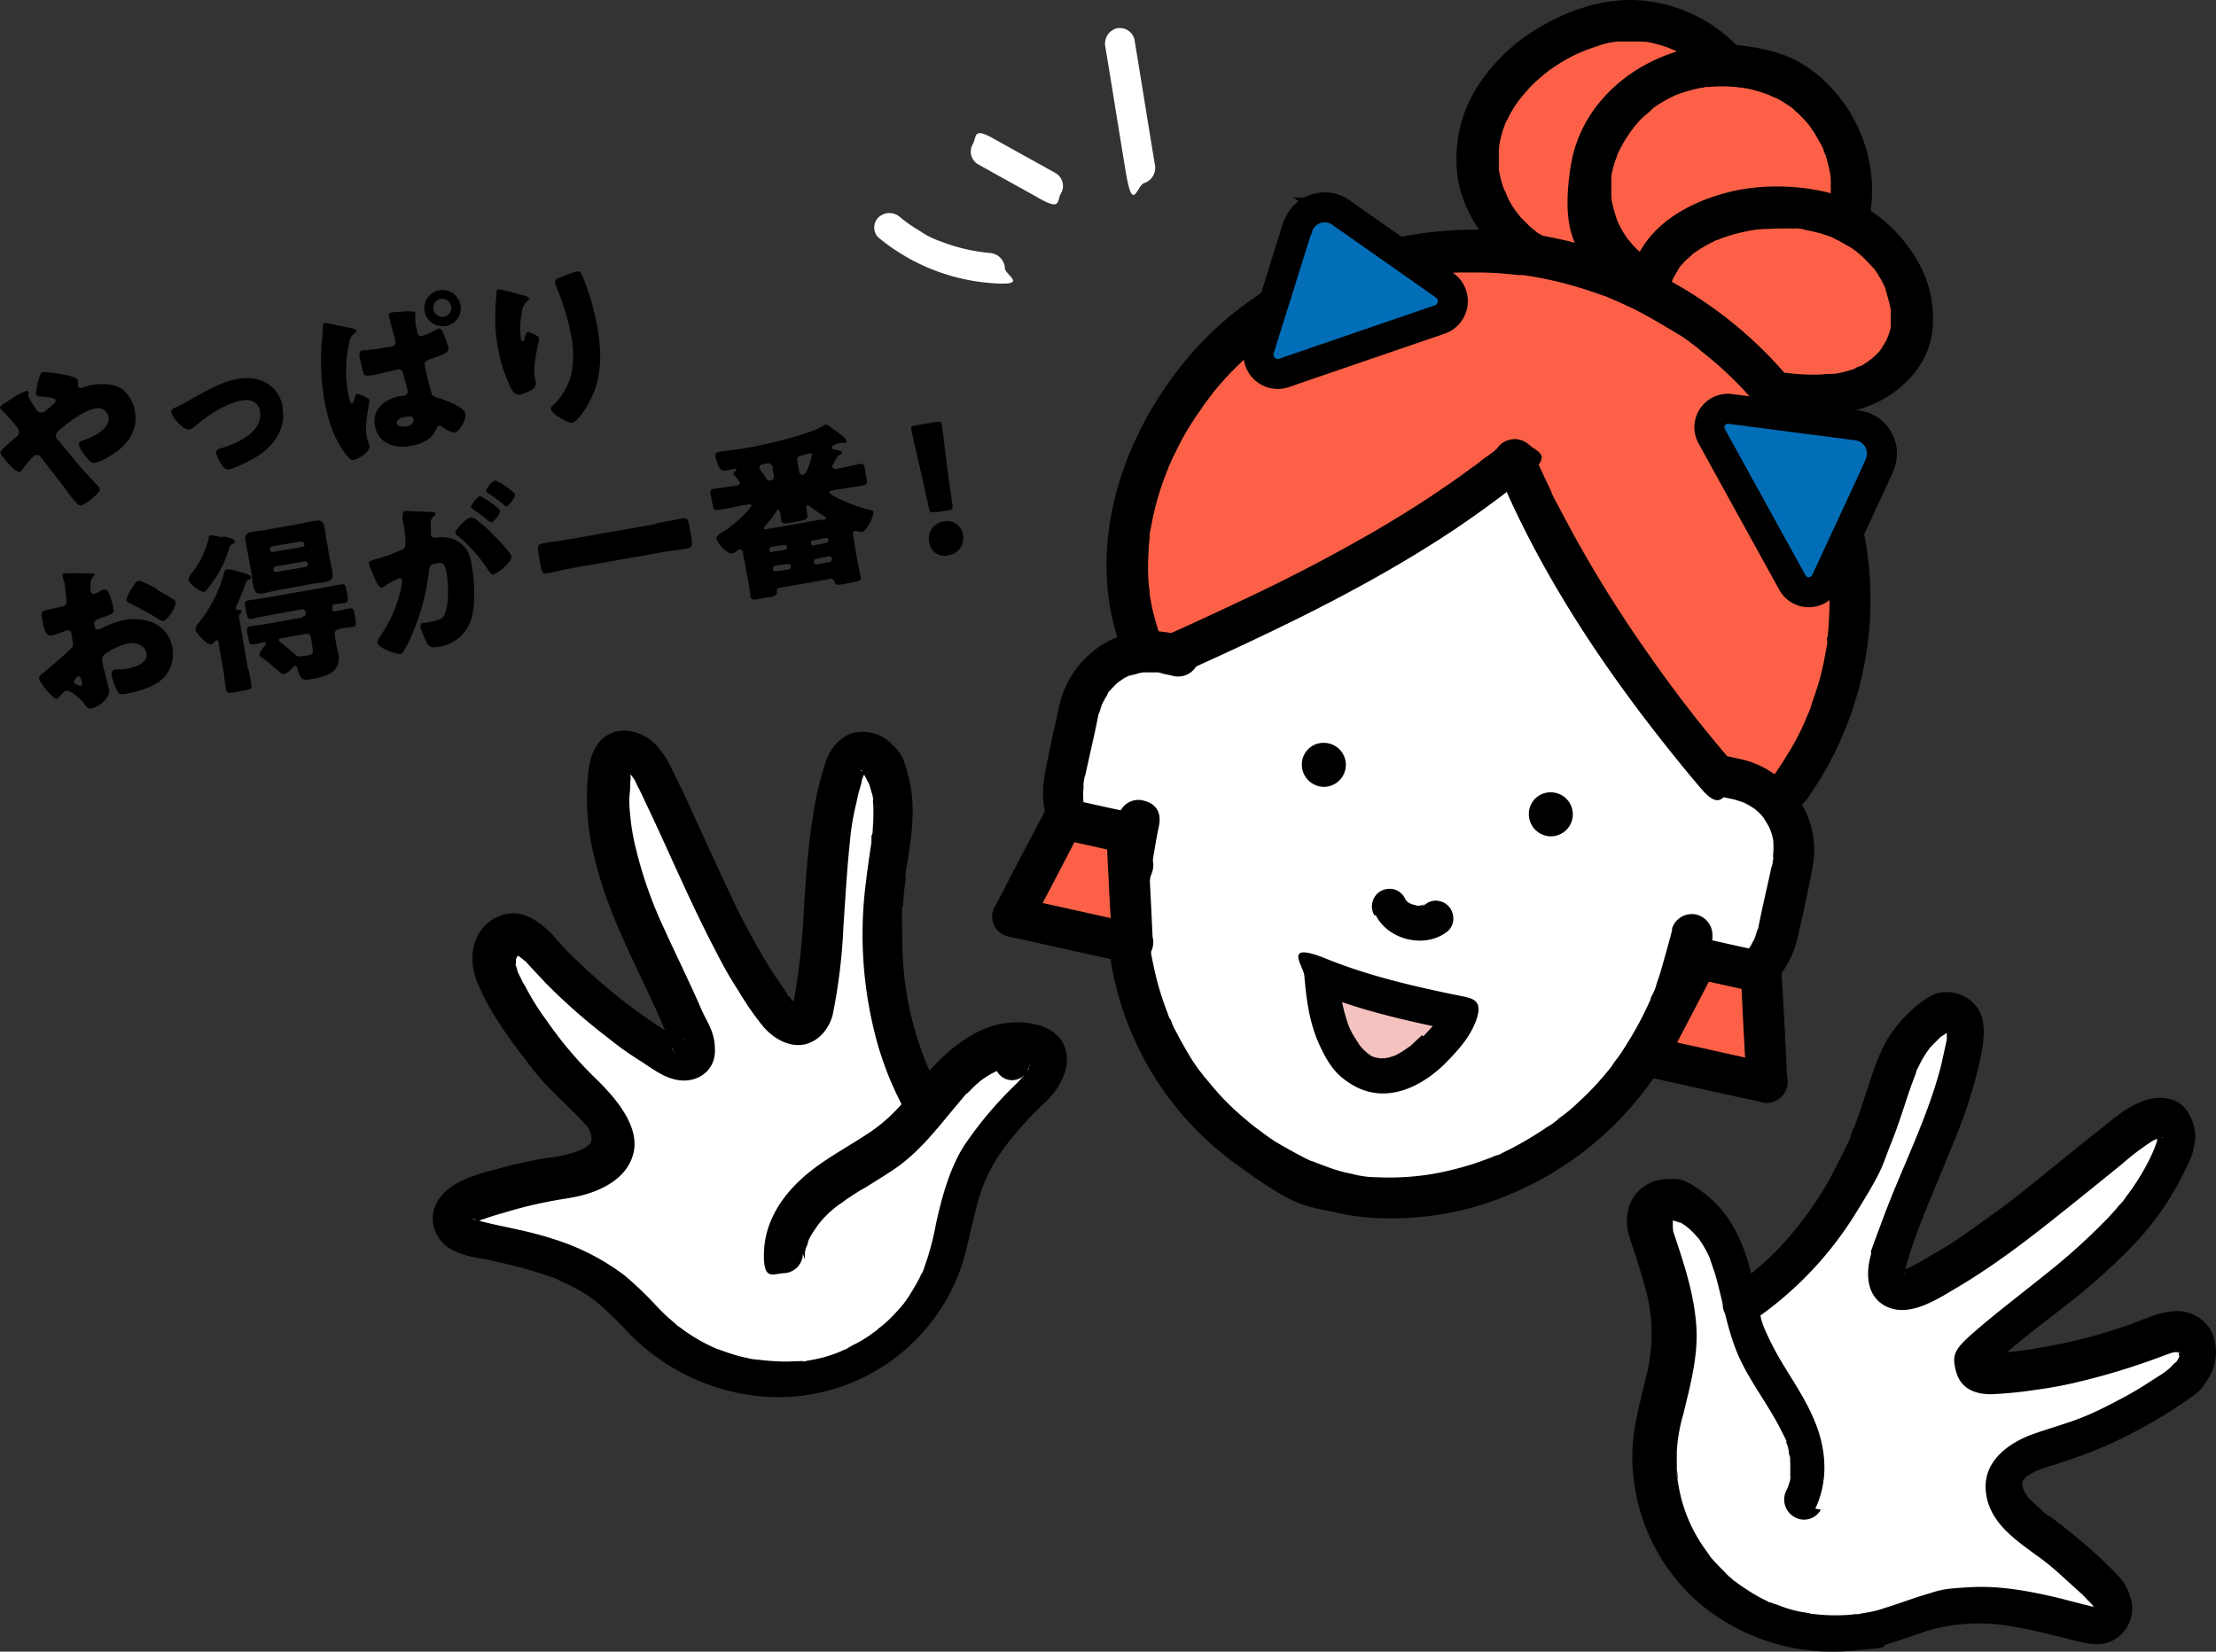 <svg xmlns="http://www.w3.org/2000/svg" width="443.25" height="330.412" viewBox="0 0 443.25 330.412">
  <rect x="0" y="0" width="443.25" height="330.412" fill="#333333" stroke="none"/>
  <g id="グループ_32642" data-name="グループ 32642" transform="translate(18258.9 13338.637)">
    <g id="グループ_32641" data-name="グループ 32641" transform="translate(205 -218)">
      <path id="パス_144501" data-name="パス 144501" d="M582.5,92.172a7.422,7.422,0,0,1,2.6,4.5c.7,4.2-1.9,7.2-5.3,9.1a9.9,9.9,0,0,1-2.8,1.2c-.6.1-1.1-.4-2-1.6a5.649,5.649,0,0,1-1.1-2c0-.5.2-.7.5-.8,2.1-.7,5.8-2.3,5.4-4.8a2.144,2.144,0,0,0-2.5-1.722l-.1.022c-2.4.4-5.6,2.9-7.4,4.5-.3.3-.6.6-.5,1.1a1.022,1.022,0,0,0,.5.8c2.4,3,4.9,6,7.6,8.8a3.1,3.1,0,0,1,.7.9c.1.8-3,3.2-3.8,3.3-.4,0-.6-.1-1.1-.7-.9-1-1.8-2.3-2.7-3.5-1.3-1.7-2.7-3.4-4-5.2-.3-.4-.6-.8-1.2-.7-.5,0-2.3,2.3-2.7,2.9a1.465,1.465,0,0,1-.6.5c-.8.1-3.6-3-3.8-3.8,0-.3,0-.4,1.2-1.5.5-.4,1.1-1,1.9-1.7a1.219,1.219,0,0,0,.6-1.2c-.1-.7-2.5-3.3-3.2-3.9a3.187,3.187,0,0,1-.6-.7c0-.4.8-.9,2.1-1.7a16.791,16.791,0,0,1,3.1-1.7c.2,0,.5,0,.5.3v.8a17.53,17.53,0,0,0,1.7,2.8,1.055,1.055,0,0,0,1,.4c.4,0,.8-.4,1.3-.8.2-.2.5-.4.8-.7.5-.4.7-.5.6-.9,0-.5-1.2-.6-3-.8-.4,0-.8-.1-.9-.6a18.484,18.484,0,0,1,.4-2.3c.4-1.5.6-1.9,1.1-2a35.814,35.814,0,0,1,4.4.6c1,.2,2.4.6,2.5,1.1v1.1c0,.3.4.4.6.4a.6.6,0,0,0,.4-.1,12.186,12.186,0,0,1,1.8-.5c1.8-.3,4.5-.3,6.1.9Z" transform="translate(-19022 -13135)"/>
      <path id="パス_144502" data-name="パス 144502" d="M614.6,95.872c.8,4.4-1.8,7.8-5.4,10a27.076,27.076,0,0,1-5.2,2.4c-.7.1-1-.2-1.4-.7a9.032,9.032,0,0,1-1.3-2.6c0-.6.4-.8,1.2-1,3.1-.9,8.3-3.3,7.6-7.3-.3-1.9-1.9-2.5-3.6-2.2-3.1.5-6.9,3-9.3,5.1a2.515,2.515,0,0,1-1.2.7c-1.2.2-3.4-2.3-3.6-3.4-.1-.6.3-.8,1.3-1.2.6-.3,1.7-.9,2.4-1.3,2.7-1.5,6.4-3.7,9.5-4.2,4.4-.8,8.3,1.2,9.1,5.8Z" transform="translate(-19022 -13135)"/>
      <path id="パス_144503" data-name="パス 144503" d="M627.9,79.872c.7.2,1.4.3,1.5.7,0,.2-.1.3-.3.4a2.569,2.569,0,0,0-1.1,1.7,25.694,25.694,0,0,0-.2,10.7c.2.9.3,1.8.7,1.7.2,0,.3-.3.6-1.3,0-.3.2-.6.4-.6.4,0,2.4.7,2.5,1.3,0,.5-1,4.8-.6,6.9a6.605,6.605,0,0,0,.4,1.5c0,.2.2.5.2.7.2,1.3-2.5,2.7-3.2,2.8-.6.1-1.1-.6-1.5-1.1-2.6-3.4-3.7-7.3-4.4-11.3a47.611,47.611,0,0,1-.5-10c0-1.3.3-2.6.3-4.3,0-.3,0-.7.4-.7.3,0,4.2.8,4.8,1Zm11.8-3.2c1.3,0,1.4,0,1.5.2a10.321,10.321,0,0,0,.3,3.5v.3c.1.4.3,1,1,.9a10.641,10.641,0,0,0,2.5-1.1c.2-.1.7-.3.9-.4a.75.75,0,0,1,.7.6,18.491,18.491,0,0,1,1.2,3.3c.1.8-.3,1.1-3.8,2.3-.7.2-1.1.5-.9,1.3,0,.5,1,4.3,1.2,5,.2.9.4,1,1.1,1.3a9.418,9.418,0,0,1,1.8.6c1.3.5,3.8,1.5,4,2.7.2,1-1.1,3.5-2.1,3.7a3.955,3.955,0,0,1-2.1-.8c-.5-.3-.8-.6-1.1-.5-.3,0-.4.4-.6.7-.7,2-3.1,3-5.1,3.3-3.1.6-6.5-.5-7.1-4-.5-2.6,1-4.6,3.4-5.5a6.524,6.524,0,0,1,2-.5h.4c.6-.2.8-.5.7-1.1,0-.4-.7-2.6-.8-3.2-.1-.4-.3-1.2-1.1-1-.3,0-3.5.9-5.3,1.2-.6,0-1.4.2-1.6-.4-.1-.4-.8-3.1-.8-3.6,0-.4,0-.9.5-1a40.743,40.743,0,0,0,5.3-.7h.3c.5-.1,1.2-.3,1.1-1.1,0-.3-1.1-4-1.2-4.6,0-.2-.1-.4-.1-.6,0-.4.1-.6.5-.6.6-.1,3-.2,3.7-.3Zm-2.3,22.3c.1.7,1.3.8,2,.7.8-.1,1.5-.6,1.4-1.5-.1-.7-1.2-.5-1.6-.4-.6,0-1.9.5-1.7,1.3Zm12.8-23.6a3.573,3.573,0,0,1-2.829,4.187l-.071.013a3.718,3.718,0,0,1-4.3-3,3.65,3.65,0,0,1,7.2-1.2m-5.4.9a1.8,1.8,0,1,0-.005-.029Z" transform="translate(-19022 -13135)"/>
      <path id="パス_144504" data-name="パス 144504" d="M663.1,73.572c.5.1.7.2.8.5,0,.2,0,.3-.2.4a3.474,3.474,0,0,0-1.2,2.3,15.756,15.756,0,0,0-.2,5.3c0,.2.1.6.4.5.2,0,.3-.2.4-.8.1-.4.2-.9.6-1,.3,0,2.1.7,2.2,1.2v.6c-.5,2.1-1.2,5.4-.8,7.4l.2.9a1.622,1.622,0,0,1-1.1,1.6,6.978,6.978,0,0,1-2,.8c-1.1.2-1.5-.5-1.9-1.3a28.841,28.841,0,0,1-2.6-8,33.233,33.233,0,0,1-.5-7.7c0-.9.1-1.9.2-2.9,0-.6,0-1,.3-1.1.7-.1,4,.9,5.5,1.3Zm7.8-4a24.9,24.9,0,0,1,2.5-.9c.7-.1.8.1,1.2.9a50.879,50.879,0,0,1,3,10.3c1,5.9.9,11.2-2.5,16.4-.5.8-1.7,2.5-2.7,2.7a6.255,6.255,0,0,1-2.2-1c-1-.6-1.8-1.2-1.9-1.8,0-.2,0-.4.5-.8a12.761,12.761,0,0,0,3.5-5.9,18.449,18.449,0,0,0,0-8.1,44.548,44.548,0,0,0-3.1-10,.893.893,0,0,0-.1-.5C669.1,70.272,669.4,70.072,670.9,69.572Z" transform="translate(-19022 -13135)"/>
      <path id="パス_144505" data-name="パス 144505" d="M579.9,152.272c.3,1.9-2.3,3.6-3.5,3.8-.8.1-1.1-.4-1.6-1.1-.8-1-2.6-2.5-3.4-2.4-.4,0-.8.5-1.1.8a3.014,3.014,0,0,1-.8.8c-.8.1-3.5-3.3-3.6-4.1,0-.4.2-.6.6-.9.8-.6,5.8-4.9,6.1-5.4a1.922,1.922,0,0,0,0-1.3l-.2-1.3a.737.737,0,0,0-.755-.718.7.7,0,0,0-.145.018,7.69,7.69,0,0,0-1.1.4,13.876,13.876,0,0,1-1.9.6c-.7.1-1.4.2-2-3.4-.2-1.3-.2-1.4,1.1-1.7,1-.2,2-.5,3-.7a.992.992,0,0,0,.8-.6,13.186,13.186,0,0,0-.3-3.1v-.6c-.2-.7-.4-1.5-.5-1.7,0-.3,0-.6.4-.6.8-.1,4.3,0,5.3,0,.3,0,.7,0,.7.3,0,.2-.2.3-.3.4a2.015,2.015,0,0,0-.5,1.4v1.4c0,.4.4.6.8.6a3.11,3.11,0,0,0,1-.5,2.277,2.277,0,0,1,.9-.4c.6-.1,1,.6,1.4,1.9a14.508,14.508,0,0,1,.5,2c.2.9-.2,1-3,2-.6.2-1,.6-.8,1.3,0,.5.3.9.8.8a2.581,2.581,0,0,0,.8-.3,17.255,17.255,0,0,1,4.5-1.6c4.2-.7,8.7.9,9.5,5.6a6.939,6.939,0,0,1-1.8,6c-1.6,1.7-4.9,2.7-7.1,3.1-.9.2-1.7.3-2-.2a13.2,13.2,0,0,1-1.2-3.1c-.1-.6-.2-1.3.6-1.5h1.2a7.738,7.738,0,0,0,1.5-.2c1.5-.3,3.9-1.1,3.6-3-.3-1.7-2.1-2.2-3.5-2a12,12,0,0,0-5.1,2.4,1.428,1.428,0,0,0-.2,1.3,12.86,12.86,0,0,0,.4,1.9c.2.7.9,3.5,1,3.9Zm-5.6-1.8c0-.4-.2-.9-.5-.8-.3,0-.5.4-.7.6a.765.765,0,0,0-.2.5c0,.3.2.4.9.7a1.09,1.09,0,0,0,.5.1c.2,0,.2-.3.2-.5v-.6Zm15.1-18.2c.9.5,2.3,1.3,3.2,1.9a1.171,1.171,0,0,1,.6.6c.2.9-1.5,3.6-2.4,3.8a1.617,1.617,0,0,1-.9-.3,61.31,61.31,0,0,0-5.6-3.1c-.4-.2-.9-.4-.9-.8a6.254,6.254,0,0,1,1-2.2,1.438,1.438,0,0,1,.2-.3c.4-.6.7-1.2,1.2-1.3.6-.1,3.1,1.3,3.7,1.6Z" transform="translate(-19022 -13135)"/>
      <path id="パス_144506" data-name="パス 144506" d="M602.6,121.672c.8.1,2.4.4,2.5,1,0,.3-.4.5-.6.6-.4.2-.4.3-.6.9a22.214,22.214,0,0,1-4,7.6c-.3.4-.6.9-1,1-.7.1-3-1.7-3.1-2.4a2.668,2.668,0,0,1,.7-1.4,18.262,18.262,0,0,0,3.3-6.7c0-.4.1-.8.5-.8.5,0,1.9.3,2.5.4Zm5.2,26.6c.2,1.1.5,2.3.6,3.1s-.3.9-1.3,1.1l-2.1.4c-1.1.2-1.5.2-1.7-.6-.1-.7-.3-2.1-.4-3.1l-1.1-6.3a.366.366,0,0,0-.328-.4.433.433,0,0,0-.072,0c-.2,0-.3.2-.4.3a1.79,1.79,0,0,1-.7.5,2.093,2.093,0,0,1-1.3-.7s-.2-.1-.2-.2c-.5-.5-1.5-1.4-1.6-2.1a1.6,1.6,0,0,1,.5-1.1,27.767,27.767,0,0,0,5.2-10.1c.1-.4.2-.7.5-.8a5.162,5.162,0,0,1,1.9.3,1.423,1.423,0,0,1,.6.2c1,.2,2.3.5,2.4,1.1,0,.2-.3.4-.5.5a.642.642,0,0,0-.5.5c-.5,1.5-1.3,3.4-1.9,4.7,0,.2-.2.3-.1.5,0,.3.3.3.5.3s.6,0,.6.3a.551.551,0,0,1-.3.5c-.3.3-.2,1,0,1.7l1.6,9.3Zm10.6-29.2a25.5,25.5,0,0,1,2.7-.5c1-.2,1.7,0,1.9,1.2.2.9.2,1.8.4,2.6l.7,4a23.693,23.693,0,0,1,.5,2.6c.2,1.1-.2,1.6-1.3,1.8-.9.2-1.8.2-2.7.4l-7.2,1.3-2.7.6c-1,.2-1.6,0-1.9-1.3a23.28,23.28,0,0,1-.4-2.6l-.7-4c-.2-.9-.3-1.8-.5-2.6-.2-1.1.2-1.6,1.3-1.8.9-.2,1.8-.2,2.8-.4l7.2-1.3Zm.3,18.6a.645.645,0,0,0,.6-.6c-.2-.9-.5-.8-.9-.8l-6,1.1c-1.3.2-2.6.5-3.9.8-.8.1-.9-.2-1.1-1.2l-.2-1c-.2-1-.2-1.4.6-1.5l3.9-.6,10.8-1.9c1.3-.2,2.5-.5,3.8-.7.7-.1.9,0,1.1,1.2l.2,1.1c.2.9.1,1.3-.6,1.4s-1.4.2-2,.3c-.3,0-.4.1-.4.3v.5c0,.1-.1.2,0,.3,0,.4.7.3.9.2.8-.1,1.7-.4,2.5-.5s.9.3,1,1.1l.2,1.2c.2.9.1,1.3-.6,1.4a21.753,21.753,0,0,0-2.5.4c-.9.2-1.2.6-1,1.4l.2,1.4a17.423,17.423,0,0,0,.5,2.2c.6,3.6-2.3,4.5-5.1,5-2,.4-2.5.3-3.1-2.1a.537.537,0,0,0-.5-.5c-.2,0-.3.2-.5.4a5.151,5.151,0,0,1-1.7,1.3c-.3,0-.7-.3-1.5-1-.2-.1-.3-.3-.6-.5a17.393,17.393,0,0,0-2.1-1.7c-.3-.2-.7-.4-.7-.8,0-.5.8-1.4,1.1-1.8a.762.762,0,0,0,.2-.4c0-.3-.3-.3-.5-.2-.7.1-1.3.3-1.9.4-.8.1-1-.2-1.1-1.2l-.2-.9c-.2-.9-.2-1.4.6-1.5,1.1-.2,2.2-.3,3.3-.5l7.2-1.3Zm.2-14.6c0-.2-.3-.4-.5-.4l-5.9,1c-.2,0-.4.3-.4.5v.2c0,.2.3.4.6.4l5.9-1c.3,0,.4-.3.4-.5v-.2Zm.7,4c0-.3-.3-.4-.5-.4l-5.9,1c-.2,0-.4.3-.4.5v.2c0,.3.3.4.6.4l5.9-1c.2,0,.4-.3.4-.5v-.2Zm.7,14.9a.879.879,0,0,0-.926-.828.928.928,0,0,0-.174.028l-4.9.9a.366.366,0,0,0-.4.328.43.43,0,0,0,0,.072c0,.2.3.4.5.5.7.6,1.9,1.6,2.6,2.2a1.232,1.232,0,0,0,1,.5,9.824,9.824,0,0,0,1.7-.2c1-.2,1.1-.4.9-1.6Z" transform="translate(-19022 -13135)"/>
      <path id="パス_144507" data-name="パス 144507" d="M638.7,117.272c0-.3,0-.7.4-.7.3,0,4.4.2,5.1.2.3,0,.9,0,1,.4,0,.2-.2.4-.5.6-.5.4-.5,1.3-.4,2.3v1.2c.1.8.9.7,1.3.6a6.41,6.41,0,0,1,3,.3c2.7,1,3.5,2.9,3.9,5.4.5,3,.8,8.2-.3,11.1a7.843,7.843,0,0,1-6.6,5.1c-1,.2-1.5.1-2-.6a19.274,19.274,0,0,1-1.4-3.3c0-.4,0-.9.5-.9a7.664,7.664,0,0,0,1.5-.2c2-.4,2.6-.6,3-2,.7-2,.6-5.8.2-7.9-.3-1.6-.6-2.1-2-1.8-1.1.2-1.4.4-1.5,1.6a44.615,44.615,0,0,1-3.3,12.4,22.469,22.469,0,0,1-1.9,3.8.551.551,0,0,1-.5.3c-.8.1-4.4-1.1-4.6-2.2a3.48,3.48,0,0,1,.6-1.4,26.264,26.264,0,0,0,4.3-10.5v-.6a.442.442,0,0,0-.6-.4,15.479,15.479,0,0,0-2.8,1.5c-.2.1-.4.3-.6.4-.6,0-1.2-1.2-1.7-2.5-.4-.9-.8-2-.9-2.3,0-.4.1-.6,1.2-.9a38.2,38.2,0,0,0,5.1-1.8c.9-.3,1-.6,1-1.6a26.287,26.287,0,0,0-.6-4.8v-.5Zm14.6,1a23.593,23.593,0,0,1,3.4,3c.6.6,3.5,3.6,3.7,4.3.2,1.1-2.6,3.5-3.6,3.7-.4,0-.6-.2-1-.8a30.872,30.872,0,0,0-6.1-6.9c-.2-.1-.5-.3-.5-.6-.1-.7,2.2-2.9,3-3.1a2.847,2.847,0,0,1,1.2.4Zm2.9-3.4c1.1.7,1.9,1.4,1.9,1.7.1.7-1.3,2.2-1.7,2.3a1.1,1.1,0,0,1-.6-.3c-.9-.8-1.9-1.5-3-2.3a1.205,1.205,0,0,1-.5-.5,4.891,4.891,0,0,1,1.8-2.2,14.216,14.216,0,0,1,2,1.2Zm1.9-4c.6.4,2.9,1.9,3,2.4.1.7-1.3,2.3-1.7,2.4a.822.822,0,0,1-.6-.4,32.929,32.929,0,0,0-3-2.2,1.205,1.205,0,0,1-.5-.5,4.167,4.167,0,0,1,1.8-2.1,2.639,2.639,0,0,1,.9.5Z" transform="translate(-19022 -13135)"/>
      <path id="パス_144508" data-name="パス 144508" d="M689.4,119.072c1.7-.3,3.5-.7,5.2-1,1-.2,1.2.3,1.4,1.6l.4,2.3c.2,1.4.2,1.9-.8,2.1-1.7.3-3.5.5-5.2.8l-17.6,3.1c-1.7.3-3.4.7-5.2,1.1-1,.2-1.2-.3-1.4-1.7l-.4-2.3c-.2-1.3-.2-1.8.8-2,1.7-.3,3.5-.5,5.2-.8l17.6-3.1Z" transform="translate(-19022 -13135)"/>
      <path id="パス_144509" data-name="パス 144509" d="M724.8,107.872c0,.4.6.3,1,.2,1.4-.2,2.8-.6,4.3-.9.8-.1.9.2,1,1.1l.3,1.8c.2.9.1,1.2-.6,1.4-1.4.3-2.9.4-4.4.7l-1.8.3c-.2,0-.6.1-.6.4.1.6,4.9,2.8,8.1,3.5.3,0,.7.2.7.5.1.8-1.4,3.7-2.2,3.9a2.151,2.151,0,0,1-1.1-.2h-.4c-.3,0-.4.5-.4.8l1,5.7c.2,1.2.5,2.3.6,2.7.1.7-.4.9-1.2,1l-2.6.5c-1.1.2-1.3,0-1.5-.6a.637.637,0,0,0-.742-.513.545.545,0,0,0-.058.013l-10.2,1.8c-.4,0-.6.4-.5,1,0,.6-.8.7-1.2.8l-2.3.4c-1,.2-1.7.3-1.8-.5,0-.4-.2-1.6-.4-2.8l-1.1-6a.608.608,0,0,0-.609-.607.683.683,0,0,0-.091.007c-.1,0-.2,0-.4.2-.3.2-.7.6-1,.6-1.1.2-3.1-2.1-3.2-3.1,0-.3.3-.5.8-.9,3.1-1.8,6.2-5.1,6.2-5.6,0-.3-.4-.2-.6-.2l-1.8.3c-1.4.3-2.9.6-4.3.8-.8.1-.9-.2-1.1-1.2l-.3-1.5c-.2-1-.2-1.4.6-1.5,1.3-.2,2.7-.4,4.1-.6.7-.1,1.1-.2,1.1-.6,0-.3-.7-1-.9-1.3-.1-.1-.3-.4-.4-.5a.549.549,0,0,1,.3-.5c.2-.2.3-.2.3-.4s-.4-.1-.9,0l-1.1.2a1.23,1.23,0,0,1-1.4-.5,10.469,10.469,0,0,1-.8-2.3c0-.6.1-.8.7-.9,1.7-.3,4-.5,6.1-.9,3.4-.6,12-2.6,14.7-4.3.3-.2.4-.3.6-.3.3,0,.8.4,1.6,1l1.2.9c.4.3,1.3.9,1.3,1.4,0,.2,0,.4-.2.4H726a5.11,5.11,0,0,0-1.2.5c-.2.1-.4.2-.3.5,0,.3.4.3.8.4.4,0,1.1.2,1.2.5,0,.3-.2.4-.4.5-.4.1-.5.3-.7.7,0,.2-.2.3-.3.5-.3.6-.7,1.1-.6,1.5Zm-12.1,0a.968.968,0,0,0-1.1-.821.886.886,0,0,0-.1.021c-1,.2-1.6.3-1.5.8a4.127,4.127,0,0,0,.6,1.1,8.534,8.534,0,0,1,.7,1,.759.759,0,0,0,.9.5.781.781,0,0,0,.7-1l-.3-1.6Zm9.8,10.5c.5,0,.8-.1.8-.4,0-.2-.3-.3-.6-.5-.5-.3-2-1.3-2.5-1.7-.2-.1-.3-.3-.6-.3-.2,0-.3.3-.2.5l.2,1.4c.1.8-.3,1-1.4,1.2l-2.1.4c-1.2.2-1.6.2-1.8-.7a7.659,7.659,0,0,0-.2-1.5c0-.2-.2-.5-.4-.5a.215.215,0,0,0-.2.2,18.6,18.6,0,0,1-2.1,2.8c-.1.2-.5.6-.5.8,0,.3.3.2.8.1l10.8-1.9Zm-7.4,6c.3,0,.4-.3.4-.5a.467.467,0,0,0-.431-.5.4.4,0,0,0-.069,0l-2.6.4c-.3,0-.4.3-.4.5,0,.4.2.6.5.5Zm-2,3.2c-.3,0-.4.3-.4.5v.2c0,.2.3.4.6.4l2.6-.4c.2,0,.4-.3.4-.5v-.2c0-.2-.3-.4-.6-.4Zm5-18.6c0,.2.3.4.5.4.6-.1.8-.6,1-1.1a11.437,11.437,0,0,0,.9-3c0-.2-.2-.2-.5-.2-.2,0-1.8.5-1.9.5a.853.853,0,0,0-.5,1.1l0,0,.4,2.3Zm5.3,14c.2,0,.4-.3.4-.5a.467.467,0,0,0-.431-.5.4.4,0,0,0-.069,0l-2.6.5c-.2,0-.4.3-.4.5a.467.467,0,0,0,.431.5.4.4,0,0,0,.069,0Zm-2.1,3.2c-.2,0-.4.3-.4.5v.2c0,.2.3.4.6.4l2.6-.5c.2,0,.4-.3.4-.5v-.2c0-.2-.3-.4-.6-.4Z" transform="translate(-19022 -13135)"/>
      <path id="パス_144510" data-name="パス 144510" d="M745.1,116.772c-.9.2-1.1,0-1.2-.8l-1.8-8.1c-.5-2.1-1.6-6.8-1.7-7.5-.1-.6,0-.8.8-.9l4.2-.7c.8-.1,1,0,1.1.6.1.7.7,5.5,1,8.1l1.1,7.8c.1.9,0,1.1-.9,1.2l-2.5.4Zm5.6,4.5a3.465,3.465,0,0,1-3,4.2,3.015,3.015,0,0,1-3.644-2.213,2.831,2.831,0,0,1-.056-.287,3.447,3.447,0,0,1,2.454-4.213,3.412,3.412,0,0,1,.446-.087,3.173,3.173,0,0,1,3.769,2.437C750.681,121.163,750.691,121.217,750.7,121.272Z" transform="translate(-19022 -13135)"/>
      <path id="パス_144511" data-name="パス 144511" d="M911.5,174.572a9.326,9.326,0,0,0-4-2.4,21.155,21.155,0,0,0-2.5-1.6,14.982,14.982,0,0,0-5-1.4,111.247,111.247,0,0,0-9.2-14.2,2.359,2.359,0,0,0-.2-.8,8.249,8.249,0,0,0-2.8-4.5,141.511,141.511,0,0,0-12-20.2,12.506,12.506,0,0,0-4-3.6c-.3-.4-.6-.9-.9-1.3a20.861,20.861,0,0,1,.1-2.5,57.066,57.066,0,0,1-4.1-6.7c-1.3-2-2.6-4-3.9-6.1a8.919,8.919,0,0,0-9.3,2.9,54.267,54.267,0,0,1-7,7.4c-.1.1-.8.6-1.3,1l-2.1,1.5c-1.5,1-3.1,2-4.7,3a221.737,221.737,0,0,1-20.2,9.9,126.554,126.554,0,0,0-19.2,10.3,19.857,19.857,0,0,0-10.5-1.2c-7.3,1.2-13,6.5-15.8,13.2-3.3,7.8-4.3,18.2,4.4,23.1a13.76,13.76,0,0,0,5.3,1.7c.5,9.6,1.7,19.4,4.9,28.3a75.438,75.438,0,0,0,2,8.2c2.8,9.4,7.6,18.2,16,23.6a20.5,20.5,0,0,0,3.6,1.9c.7.7,1.4,1.4,2.1,2a30.89,30.89,0,0,0,12.4,6.5,13.921,13.921,0,0,0,11.3,1.9c1.7-.4,3.3-.9,4.9-1.4,3.3,3.2,8.1,3.5,12.3,1.4a48.279,48.279,0,0,0,17-14.8c12-6.8,23.4-16.8,28.1-29.5,7.7,1.5,15.7-3,19.1-10.4a22.319,22.319,0,0,0-4.7-25.3Z" transform="translate(-19022 -13135)" fill="#fff"/>
      <path id="パス_144512" data-name="パス 144512" d="M916.5,93.672c4.7,1.4,9.6,2,14-.2,5.7-2.9,7.5-9.5,6.9-15.5,1.4-5.5.5-11.8-4.3-15.5a14.068,14.068,0,0,0-5.1-2.4,15.4,15.4,0,0,0-1.9-1.7,25.073,25.073,0,0,0,.6-14.1c-2-7.4-7.8-12.5-14.9-14.8a31.328,31.328,0,0,0-10.5-1.4,21.783,21.783,0,0,0-2.5-2.8c-5.4-4.9-12.9-6-19.8-4.6-12.7,2.6-21.2,16.9-23.3,28.8a25.247,25.247,0,0,0,1.7,14.6,76.427,76.427,0,0,0-19.1,1.1c-14,2.6-27,11.1-35.8,22.2-10.9,13.7-16.1,30.2-17.5,47.5-.4,5.3,5.5,10.2,10.5,9.8h.2c11-6.7,23.2-11,35-15.9,10-7.6,19.6-15.7,29.1-23.7,2.3,3.7,4.5,7.4,6.8,11.1,7.7,12.6,15,25.5,23.2,37.7,4.1,6,8.7,11.3,14.8,15.4,3.7,2.5,8.2,4,12.6,2.5,5.3-1.7,7.7-6.5,8.8-11.5,5.1-21.7,3.9-47.6-9.4-66.3Z" transform="translate(-19022 -13135)" fill="#fc6147"/>
      <path id="パス_144513" data-name="パス 144513" d="M892.6,200.272c-.6,2.4-1.3,4.8-2,7.3s-.8,2.5-1.2,3.8a8.738,8.738,0,0,1-.8,2,4.882,4.882,0,0,0-.4,1c0,.2-.2.4-.3.7a67.277,67.277,0,0,1-4,7.5c-1.5,2.4-1.5,2.4-2.3,3.5a14.962,14.962,0,0,0-1,1.4c-.7.9.5-.6-.2.3s-.6.7-.9,1.1a55.729,55.729,0,0,1-5.8,6.1,27.766,27.766,0,0,1-3.2,2.7c-1.1.8-.5.4-.8.7.7-.6-.2.1-.3.2a12.741,12.741,0,0,1-1.9,1.3,68.86,68.86,0,0,1-7.4,4.4c-2.6,1.3-1.1.5-1.6.8a2.6,2.6,0,0,1-1,.4c-.4.1-1.2.5-.3.1-1.4.6-2.9,1.1-4.3,1.6a63.548,63.548,0,0,1-8.6,2.1,52.41,52.41,0,0,1-10.8.6,19.482,19.482,0,0,1-5.1-.7,28.639,28.639,0,0,1-4.9-1.4l-2.4-.9c.7.3-.6-.3-.6-.2a11.955,11.955,0,0,1-1.1-.5c-1.6-.8-3.2-1.7-4.8-2.6a31.286,31.286,0,0,1-3.8-2.5c-1.2-.9-1.4-1-2-1.5.6.5-.5-.4-.5-.4-.4-.3-.8-.7-1.2-1a51.314,51.314,0,0,1-6.6-6.6l-1.5-1.8c.5.7-.3-.3-.3-.4-.2-.2-.3-.4-.5-.6a36.159,36.159,0,0,1-2.7-4.1c-.8-1.4-1.5-2.6-2.2-4a9.031,9.031,0,0,1-.8-1.7,3.042,3.042,0,0,0-.5-1c.3.8-.3-.6-.3-.8a57.779,57.779,0,0,1-2.9-9.8c-.7-3.3-.3-1.7-.5-2.6s-.2-1.3,0-.4a7.815,7.815,0,0,0-.2-1.5,41.789,41.789,0,0,1-.3-5c0-1.7,0-3.6.1-5.4a23.076,23.076,0,0,1,.3-2.7c.1-1.3-.1.8,0-.5s.1-.8.2-1.2c.5-2.8.9-5.6,1.5-8.4s-.6-4.5-2.9-5.1a4,4,0,0,0-5.02,2.608c-.03.1-.057.194-.08.292a118.836,118.836,0,0,0-2.4,17.8,62.507,62.507,0,0,0,26.7,52.6c11.3,8.2,12.6,7.6,19.8,9.2s16.5,1.3,24.5-.6a65.744,65.744,0,0,0,31.8-18.4,69.122,69.122,0,0,0,10.8-14.9c2.9-5.4,5-12,6.8-18.3s.4-1.6.6-2.4a4.245,4.245,0,0,0-2.9-5.1,4.162,4.162,0,0,0-5.1,2.9Z" transform="translate(-19022 -13135)"/>
      <path id="パス_144514" data-name="パス 144514" d="M785.1,183.572c-.6-.1-1.3-.3-1.9-.4a8.056,8.056,0,0,1-1.1-.3c-.4-.1-.7-.2-1-.3s-1.1-.5-.3-.1a16.2,16.2,0,0,1-1.8-1c-.6-.4-.5-.3-.7-.5-.5-.4.7.6,0,0a9.174,9.174,0,0,1-1.4-1.4c-.4-.5-.7-.9-.3-.4s-.4-.6-.4-.7a7.579,7.579,0,0,1-.9-1.8c0,.1.3.8,0,0a4.317,4.317,0,0,1-.3-1,4.436,4.436,0,0,1-.2-1c0-.3-.2-1.3,0-.3a14.722,14.722,0,0,1,0-2.1,3.051,3.051,0,0,0,0-1c0-1.1-.2.5,0-.1s0-.4.1-.6a5.222,5.222,0,0,1,.3-1.2c.7-3.3,1.5-6.6,2.2-10s.3-1.7.6-2.5.4-1.4.7-2c-.4.9.1-.2.2-.3l.3-.6a4.086,4.086,0,0,0,.5-.9c.1-.3.8-1,.2-.3a19.274,19.274,0,0,1,1.4-1.5c.5-.5.5-.4.8-.7-.8.6.4-.2.5-.3a7.543,7.543,0,0,1,1.8-.9c-.9.4.1,0,.3,0,.4-.1.8-.2,1.1-.3s.6-.1.8-.2h2.8c.7,0,1.3.2.3,0a2.36,2.36,0,0,1,.8.2c.7.2,1.5.3,2.2.5a4.209,4.209,0,0,0,5.1-2.9,4,4,0,0,0-2.608-5.02c-.1-.03-.194-.057-.292-.08a30.16,30.16,0,0,0-6.5-1,18.428,18.428,0,0,0-9.7,2.7,19.308,19.308,0,0,0-8.8,12.7c-1.2,5.3-1.6,7.1-2.3,10.7a42.862,42.862,0,0,0-.8,4.6,17.974,17.974,0,0,0,1.9,9.9,18.883,18.883,0,0,0,7.3,7.8c3.1,1.8,4.9,2,7.5,2.6s4.5-.6,5.1-2.9a4,4,0,0,0-2.608-5.02c-.1-.031-.194-.057-.292-.08Z" transform="translate(-19022 -13135)"/>
      <path id="パス_144515" data-name="パス 144515" d="M902.5,173.772c.6.1,1.3.3,1.9.4a8.057,8.057,0,0,1,1.1.3c.4.1.7.2,1,.3s1.1.5.3.1a16.2,16.2,0,0,1,1.8,1c.6.4.5.3.7.5.5.4-.7-.6,0,0a9.177,9.177,0,0,1,1.4,1.4c.4.5.7.9.3.4s.4.6.4.7a7.545,7.545,0,0,1,.9,1.8c0-.1-.3-.8,0,0a4.267,4.267,0,0,1,.3,1,4.432,4.432,0,0,1,.2,1c0,.3.2,1.3,0,.3a14.722,14.722,0,0,1,0,2.1,3.051,3.051,0,0,0,0,1c0,1.1.2-.5,0,.1s0,.4-.1.6a5.225,5.225,0,0,1-.3,1.2c-.7,3.3-1.5,6.6-2.2,10s-.3,1.7-.6,2.5-.4,1.4-.7,2c.4-.9-.1.2-.2.3l-.3.6a4.083,4.083,0,0,0-.5.9c-.1.3-.8,1-.2.3a19.082,19.082,0,0,1-1.4,1.5c-.5.5-.5.4-.8.7.8-.6-.4.2-.5.3a7.525,7.525,0,0,1-1.8.9c.9-.4-.1,0-.3,0-.4.1-.8.2-1.1.3s-.6.1-.8.2h-2.8c-.7,0-1.3-.2-.3,0a2.361,2.361,0,0,1-.8-.2c-.7-.2-1.5-.3-2.2-.5a4.209,4.209,0,0,0-5.1,2.9,4,4,0,0,0,2.608,5.02c.1.03.194.057.292.08a30.126,30.126,0,0,0,6.6,1,18.437,18.437,0,0,0,9.7-2.7,19.308,19.308,0,0,0,8.8-12.7c1.2-5.3,1.6-7.1,2.3-10.7a43.121,43.121,0,0,0,.8-4.6,17.974,17.974,0,0,0-1.9-9.9,18.889,18.889,0,0,0-7.3-7.8c-3.1-1.8-4.9-2-7.5-2.6s-4.5.6-5.1,2.9a4,4,0,0,0,2.608,5.02c.1.031.194.057.292.08Z" transform="translate(-19022 -13135)"/>
      <path id="パス_144516" data-name="パス 144516" d="M822.9,171.772a4.4,4.4,0,0,0,0-8.8,4.313,4.313,0,0,0-4.4,4.224c0,.059,0,.117,0,.176a4.439,4.439,0,0,0,4.4,4.4" transform="translate(-19022 -13135)"/>
      <path id="パス_144517" data-name="パス 144517" d="M868.3,181.672a4.4,4.4,0,1,0,0-8.8,4.313,4.313,0,0,0-4.4,4.224c0,.059,0,.117,0,.176a4.439,4.439,0,0,0,4.4,4.4" transform="translate(-19022 -13135)"/>
      <path id="パス_144518" data-name="パス 144518" d="M844.9,223.872c-7.5,7.7-15.7,7.9-20.5-3.1-1.5-3.6-1.9-7.5-2.3-11.4,8.9,3.7,18.2,5.7,27.7,7.6-.9,2.7-2.9,4.9-4.9,6.9" transform="translate(-19022 -13135)" fill="#f4c2be"/>
      <path id="パス_144519" data-name="パス 144519" d="M842.5,221.472c-.6.6-1.2,1.1-1.8,1.7s-.8.6-.6.5-.6.4-.7.5a13.993,13.993,0,0,1-1.6,1c-.5.3-1,.5-.3.2-.3.1-.5.2-.8.3a9.365,9.365,0,0,1-1.6.4c.9-.2,0,0-.1,0h-1c-.2-.1-.6-.1-.9-.2s-.9-.4-.2,0a2.521,2.521,0,0,1-.7-.4c-.2-.2-.5-.3-.7-.5.6.4-.1-.1-.2-.2a8.623,8.623,0,0,1-1.3-1.4c-.3-.3-.3-.3,0-.1-.1-.1-.2-.3-.3-.4l-.6-.9a16.684,16.684,0,0,1-1.2-2.3,34.216,34.216,0,0,1-2-10.1l-4.4,3.4c8.9,3.6,18.3,5.7,27.7,7.6l-2.4-4.3c-.7,2-2.4,3.7-4,5.4a3.3,3.3,0,0,0-.239,4.661,3.373,3.373,0,0,0,.239.239,3.47,3.47,0,0,0,4.9,0c2.4-2.5,4.7-5.1,5.8-8.5s-.7-3.9-2.4-4.3c-9.4-1.9-18.8-4-27.7-7.6s-4.6,1.3-4.4,3.4c.4,4.8,1,9.5,3.1,14s3.8,6.3,7,8.1c6.7,3.6,13.8-.1,18.6-5.1,3.1-3.2-1.8-8.1-4.9-4.9Z" transform="translate(-19022 -13135)"/>
      <path id="パス_144520" data-name="パス 144520" d="M833.3,197.472c2.4,4.8,9.4,6.6,13.8,3.6a3.365,3.365,0,0,0,1.6-2.1,3.646,3.646,0,0,0-.4-2.7,3.365,3.365,0,0,0-2.1-1.6,3.233,3.233,0,0,0-2.7.4c-.8.6-.6.4-1,.5l.8-.4a7.388,7.388,0,0,1-1.4.4h.9a10.834,10.834,0,0,1-1.8-.1h.9a3.912,3.912,0,0,1-1.8-.4l.8.4a10.888,10.888,0,0,1-1.5-.8l.7.5a4.718,4.718,0,0,1-1-1l.5.7a8.877,8.877,0,0,1-.6-1,3.365,3.365,0,0,0-2.1-1.6,3.716,3.716,0,0,0-2.7.4,3.536,3.536,0,0,0-1.2,4.8Z" transform="translate(-19022 -13135)"/>
      <path id="パス_144521" data-name="パス 144521" d="M858.3,103.472a32.593,32.593,0,0,1-2.9,2.3c-1,.7-.5.4-.7.5-.6.5.7-.6-.4.3a12.389,12.389,0,0,1-1.6,1.2c-2,1.5-4.1,3-6.2,4.4-4.2,2.9-8.6,5.6-13,8.2q-13.2,7.65-27,14.1c-5.1,2.4-10.2,4.8-15.4,7.1s-2.6,3.9-1.5,5.6a4.559,4.559,0,0,0,5.6,1.5c18.6-8.4,37.3-17.3,54.3-28.7,5-3.4,9.8-6.9,14.5-10.8s1.5-4.4,0-5.8a4.406,4.406,0,0,0-5.8,0Z" transform="translate(-19022 -13135)"/>
      <path id="パス_144522" data-name="パス 144522" d="M857.2,107.472c7.6,18.6,18.5,35.8,30.7,51.7,3.4,4.4,6.9,8.8,10.5,13s4.4,1.6,5.8,0a4.41,4.41,0,0,0,0-5.8,262.023,262.023,0,0,1-17.1-22.2,246.589,246.589,0,0,1-15.4-25c-4.6-8.6-2.5-4.8-3.7-7.3s-1.1-2.3-1.6-3.4a16.567,16.567,0,0,1-.8-1.9c-.2-.6-.3-.7,0-.2a11.946,11.946,0,0,0-.5-1.1c-.8-2-2.8-3.6-5.1-2.9a3.981,3.981,0,0,0-2.991,4.77c.026.111.056.221.091.33Z" transform="translate(-19022 -13135)"/>
      <path id="パス_144523" data-name="パス 144523" d="M790.7,142.972a46.142,46.142,0,0,1-1.9-6c-.5-2-.4-1.9-.6-2.9s-.2-1.6-.1-.7a11,11,0,0,0-.2-1.8,42.768,42.768,0,0,1-.1-6.2c.1-2.1.1-1.9.2-2.9s.2-1.6,0-.7a11.311,11.311,0,0,1,.3-1.8,56.79,56.79,0,0,1,3.5-12c1.6-3.9.3-.7,0,0a2.124,2.124,0,0,1,.3-.7c.2-.5.4-.9.6-1.4l1.5-3a57.341,57.341,0,0,1,3.2-5.3c1.2-1.7,1.2-1.8,1.8-2.6l.9-1.2c-.5.6.5-.6.6-.8a61.525,61.525,0,0,1,4.2-4.7c1.5-1.5,3-2.9,4.6-4.3a35.1,35.1,0,0,1,4.5-3.4,62.271,62.271,0,0,1,5.9-3.6c2.1-1.1,2-1.1,3.1-1.6s1-.5,1.5-.7a6.547,6.547,0,0,0,.7-.3c.2-.1.8-.4.3-.1a73.789,73.789,0,0,1,13.1-4.1c4.5-1,2.1-.4,3.2-.6a6.442,6.442,0,0,1,1.6-.2c.8-.1.3,0,.1,0a4.833,4.833,0,0,0,1.2-.1,53.225,53.225,0,0,1,6.9-.4c2.3,0,4.6,0,6.9.2s2.2.2,3.2.3.5,0,.8,0c-.2,0-.7-.1.1,0s1.3.2,2,.3a77.987,77.987,0,0,1,12.4,3.2c4.1,1.4,2,.7,3,1.1s.9.4,1.4.6c-.7-.3.8.3.9.4a62.72,62.72,0,0,1,5.8,2.9c1.9,1.1,3.8,2.2,5.6,3.3a19,19,0,0,1,2.5,1.7l1.2.9a3.783,3.783,0,0,1,.6.5c.2.2.7.5.2.2a71.829,71.829,0,0,1,9.5,8.8c2.9,3.2,1.3,1.5,2,2.3s.6.8,1,1.2.4.5.6.7c.3.4-.3-.4.2.2a61.775,61.775,0,0,1,3.6,5.3c1.1,1.8,2.1,3.7,3.1,5.6s.5,1,.7,1.5.6,1.5.4.9c.5,1.1.9,2.3,1.3,3.4a49.939,49.939,0,0,1,1.9,6.6c.5,2.3.5,2.1.7,3.1s.2,1,.3,1.6,0,.5.1.8c.1.9,0-.5,0,.5a65.613,65.613,0,0,1,.2,13.3c-.4,4.5,0,1.1-.2,1.6s0,.5,0,.8c0,.8.2-1,0,.3s-.4,2.2-.6,3.3a47.923,47.923,0,0,1-1.7,6.5c-.7,2.1-.7,2-1,3a8.841,8.841,0,0,1-.6,1.5,6.773,6.773,0,0,1-.3.7c-.2.4.2-.4-.1.3a50.06,50.06,0,0,1-3.1,6.1c-1.2,2-2.4,3.9-3.8,5.8a3.9,3.9,0,0,0,1.145,5.4,3.8,3.8,0,0,0,.355.205,4.451,4.451,0,0,0,5.6-1.5,69.1,69.1,0,0,0,10.9-55.8c-4.4-18.6-16.8-34.2-32.7-44.6s-35.1-15.3-53.9-13-37.2,11.3-49.3,26.5c-11.4,14.3-18,33.1-13.8,51.3a63.526,63.526,0,0,0,1.9,6.2,4.245,4.245,0,0,0,5.1,2.9,3.981,3.981,0,0,0,2.991-4.77c-.026-.111-.056-.221-.091-.33Z" transform="translate(-19022 -13135)"/>
      <path id="パス_144524" data-name="パス 144524" d="M784.4,203.172l-23.9-5.3,10.2-19.5,12.6,2.7Z" transform="translate(-19022 -13135)" fill="#fc6147"/>
      <path id="パス_144525" data-name="パス 144525" d="M785.5,199.172c-7-1.5-13.9-3.1-20.9-4.6s-2-.4-3-.7l2.5,6c3-5.7,6-11.4,9-17.2s.8-1.6,1.3-2.4l-4.6,1.9c4.2.9,8.4,1.8,12.6,2.8l-3-4c.3,6.4.6,12.9,1,19.3s0,1.8.1,2.7a4.185,4.185,0,0,0,4.1,4.1,4.054,4.054,0,0,0,4.1-4.007v-.093c-.3-6.4-.6-12.9-1-19.3s0-1.8-.1-2.7a4.171,4.171,0,0,0-3-4c-4.2-.9-8.4-1.8-12.6-2.8s-3.8.2-4.6,1.9c-3,5.7-6,11.4-9,17.2s-.8,1.6-1.3,2.4a4.076,4.076,0,0,0,2.5,6c7,1.5,13.9,3.1,20.9,4.6s2,.4,3,.7a4.208,4.208,0,0,0,5.1-2.9,4,4,0,0,0-2.608-5.02c-.1-.03-.194-.057-.292-.08Z" transform="translate(-19022 -13135)"/>
      <path id="パス_144526" data-name="パス 144526" d="M911.3,231.072l-23.9-5.3,10.2-19.6,12.6,2.8Z" transform="translate(-19022 -13135)" fill="#fc6147"/>
      <path id="パス_144527" data-name="パス 144527" d="M912.4,227.072c-7-1.5-13.9-3.1-20.9-4.6s-2-.4-3-.7l2.5,6c3-5.7,6-11.4,9-17.2s.8-1.6,1.3-2.4l-4.6,1.9c4.2.9,8.4,1.8,12.6,2.8l-3-4c.3,6.4.6,12.9,1,19.3s0,1.8.1,2.7a4.185,4.185,0,0,0,4.1,4.1,4.054,4.054,0,0,0,4.1-4.007v-.093c-.3-6.4-.6-12.9-1-19.3s0-1.8-.1-2.7a4.171,4.171,0,0,0-3-4c-4.2-.9-8.4-1.8-12.6-2.8s-3.8.2-4.6,1.9c-3,5.7-6,11.4-9,17.2s-.8,1.6-1.3,2.4a4.076,4.076,0,0,0,2.5,6c7,1.5,13.9,3.1,20.9,4.6s2,.4,3,.7a4.208,4.208,0,0,0,5.1-2.9,4,4,0,0,0-2.608-5.02c-.1-.03-.194-.057-.292-.08Z" transform="translate(-19022 -13135)"/>
      <path id="パス_144528" data-name="パス 144528" d="M887.4,65.672l-.9-.6c.6.4-.3-.3-.5-.4a16.244,16.244,0,0,1-1.8-1.9c-.5-.7-.2-.3-.4-.4-.3-.5-.4-.6-.6-.9a17.061,17.061,0,0,1-1.3-2.3c-.4-.8-.2-.3-.2-.5,0,0,.2.6,0,.1a8.487,8.487,0,0,1-.4-1.2,23.294,23.294,0,0,1-.7-2.5c-.2-.8-.1-.7-.2-1.1v-4.3c0,.8,0-.4.1-.6a19.792,19.792,0,0,1,.7-2.6,8.259,8.259,0,0,0,.4-1.1c0-.2.2-.4.2-.5.4-.8.8-1.6,1.3-2.4s.9-1.4,1.4-2.1c-.4.5.2-.2.3-.4.3-.4.7-.8,1-1.2a12.868,12.868,0,0,1,1.7-1.6,11.22,11.22,0,0,0,1-.9c.3-.3,0,0-.2.1a2.194,2.194,0,0,0,.5-.4,25,25,0,0,1,3.9-2.3l.6-.3c-.4.2.4-.2.6-.2a18.62,18.62,0,0,1,2.2-.7,15.912,15.912,0,0,1,2.1-.5,4.071,4.071,0,0,0,1-.2c.3-.1.3,0,.5,0a30.861,30.861,0,0,1,4.3-.1,20.8,20.8,0,0,1,2.1.2c.7.1-.2,0-.3,0h.5c.4,0,.9.2,1.3.2a27.737,27.737,0,0,1,4.1,1.2c1.3.5.3.1.5.2-.1,0-.8-.4,0,0a3.7,3.7,0,0,0,.9.4,12.751,12.751,0,0,1,2,1.1c.6.4,1.1.7,1.6,1.1-.7-.5.2.1.3.3.3.3.6.5.9.8.6.6,1.2,1.2,1.7,1.8s.7.9.4.5c.3.4.6.9.9,1.3.5.8,1,1.7,1.5,2.6s.6,1.3.3.7l.6,1.5a26.666,26.666,0,0,1,.7,2.7c.2.9.2,1.1.3,1.6-.1-.7,0,.5,0,.7v3a6.223,6.223,0,0,1-.1,1.6c0-.7-.1.7-.2.9a4.3,4.3,0,0,0,2.9,5.1,4,4,0,0,0,5.02-2.608c.03-.1.057-.194.08-.292a30.073,30.073,0,0,0-6.5-25.1c-5.9-7-11.8-8.8-19.1-9.7-15.2-1.8-31.6,8.3-34.1,24s2.3,19.7,10.6,25.1,4.6.4,5.6-1.5a4.315,4.315,0,0,0-1.5-5.6Z" transform="translate(-19022 -13135)"/>
      <path id="パス_144529" data-name="パス 144529" d="M892.3,71.472a3.836,3.836,0,0,1,.3-1c.1-.3.4-.9.1-.3l1.2-2.1c.4-.7-.3.3.2-.3s.5-.5.7-.8c.5-.6,1.1-1,1.7-1.6s0,0-.1,0c.1-.1.3-.2.4-.3l.9-.6a25.3,25.3,0,0,1,2.2-1.3c.7-.4.7-.3,1-.5s1-.5.7-.3.5-.2.7-.3c.4-.1.8-.3,1.2-.4a35.239,35.239,0,0,1,5.4-1.3c1.8-.3,1.2-.2.7-.1.5,0,.9-.1,1.4-.1,1,0,2-.1,3-.1h3a6.318,6.318,0,0,1,2.3.3,32.19,32.19,0,0,1,5.1,1.4c1.7.6-.3-.2.4.2a13.042,13.042,0,0,0,1.2.6l2.1,1.2a6.431,6.431,0,0,1,.9.6c.3.2.9.7.4.3.6.5,1.3,1.1,1.8,1.6s1.1,1.2,1.7,1.8-.2-.3.3.4a5.824,5.824,0,0,1,.7,1.1,12.872,12.872,0,0,1,1.1,2c.3.7.5,1,.3.7s0,.1,0,.2c0,.2.2.4.2.7.2.7.4,1.4.6,2.2s.1.7.2,1c.1.5,0-.2,0-.3v3.4c0,.3-.1.6,0,0s0,.3,0,.3a8.544,8.544,0,0,1-.5,1.7c-.2.5-.2.6-.3.8.3-.8,0-.1-.1.2l-.9,1.5c-.3.5-.6.8-.3.4s0,0-.1.2l-.4.4a19.466,19.466,0,0,1-1.5,1.4c-.5.4.2-.2.2-.2a1.758,1.758,0,0,0-.5.4l-.9.6a3.142,3.142,0,0,1-1,.5c-.4.1-1.4.6-.5.3a18.792,18.792,0,0,1-2.2.7,17.056,17.056,0,0,1-2.4.5c.9-.1-.4,0-.7,0a8.566,8.566,0,0,0-1.6.1,42.331,42.331,0,0,1-7.1-.3c-2.4-.3-4.2,2.1-4.1,4.1a4.487,4.487,0,0,0,4.1,4.1c8,.9,16.5,0,22.8-5.4s7.3-11.9,5.9-18.7-7.2-14.2-14-17.8-17.8-4.7-26.6-2.4-16.9,7.3-19.2,16.1.7,4.6,2.9,5.1a4.161,4.161,0,0,0,5.1-2.9Z" transform="translate(-19022 -13135)"/>
      <path id="パス_144530" data-name="パス 144530" d="M866.7,61.572a8.88,8.88,0,0,0-1-.6s-1-.7-.5-.4-.5-.4-.5-.4c-.2-.2-.5-.4-.7-.6l-1.5-1.5c-.5-.5-.3-.4-.5-.6s-.3-.4-.5-.6a16.8,16.8,0,0,1-2-3.4c-.5-1.2-.2-.5-.3-.7.4.8-.1-.3-.2-.4a14.139,14.139,0,0,1-.7-2.2,16.2,16.2,0,0,1-.4-1.9c-.1-.7,0-.2,0,0v-3.8c0-.3.2-1.5,0-.5a22.086,22.086,0,0,1,.8-3.5c.4-1.2.4-1.1.6-1.7-.4.9.1-.2.2-.3a9.14,9.14,0,0,0,.5-1,21.933,21.933,0,0,1,1.9-3c.7-.9.8-1,.2-.3.2-.2.4-.5.6-.7.4-.5.9-1,1.3-1.5a34.411,34.411,0,0,1,2.8-2.6c1-.8.8-.6.2-.2a5.447,5.447,0,0,0,.9-.7l1.8-1.2a31.532,31.532,0,0,1,7.7-3.6,16.274,16.274,0,0,1,4.2-1c1.4-.2-.4,0,.4,0h4.4c.3,0,1.5.2.7,0a19.043,19.043,0,0,1,2.3.5,20.257,20.257,0,0,1,2.3.7c.8.3.5.2.7.3a2.123,2.123,0,0,1,.7.3c-.4-.2-.4-.1,0,0,1.4.7,2.7,1.5,4,2.3s.6.5,0,0a9.078,9.078,0,0,1,1,.9c.6.6,1.2,1.1,1.8,1.8a4.1,4.1,0,0,0,5.8,0l0,0a4.3,4.3,0,0,0,0-5.8,30.278,30.278,0,0,0-18.2-9.1c-6.9-.9-14.2,1.2-20.3,4.6a36.963,36.963,0,0,0-13.9,13,26.881,26.881,0,0,0-3.5,18.4c1.1,6.4,6.1,14.1,12.4,18.1a4.1,4.1,0,0,0,4.1-7.1Z" transform="translate(-19022 -13135)"/>
      <path id="パス_144531" data-name="パス 144531" d="M715.2,266.372c0-5.8,4.1-10.7,8.8-14.2,4.6-3.4,10-5.8,14.3-9.7,4.2-3.7,7.2-8.6,11.2-12.5s9.6-7,15-5.8a4.1,4.1,0,0,1,2.7,1.5c1.8,2.2-.3,5.4-2.3,7.5-4.9,5-10,10.1-12.8,16.5-2.7,6-3.1,12.9-5.4,19.1a35.307,35.307,0,0,1-25,21.7,37.179,37.179,0,0,1-32.2-8.5c-3.1-2.7-5.7-5.9-8.9-8.5-7.6-6.2-17.6-8.3-27.2-10.3-1.8-.4-3.9-1-4.5-2.8-.9-2.6,2.2-4.6,4.8-5.5a105.97,105.97,0,0,1,15.7-3.9c4.5-.7,10.1-2.1,11-6.6.8-3.8-2.5-7.1-5.4-9.8a83.525,83.525,0,0,1-16.4-21.4,13.748,13.748,0,0,1-2-6.1c0-2.1,1.4-4.5,3.5-4.9,2.5-.4,4.6,1.7,6.2,3.5a110.832,110.832,0,0,0,25.1,20.7c1.4.9,3.6,1.6,4.6.3.8-1,.4-2.3,0-3.5-3.4-8.7-7.9-17-11.4-25.7s-5.9-18.1-4.8-27.4c.2-1.6.6-3.4,2-4.2,2.6-1.5,5.4,1.6,6.7,4.3,8,15.9,13.6,32.1,24.1,46.8,1.5,2.1,4.2,4.4,6.4,3a4.956,4.956,0,0,0,1.6-3.3c3.1-15.3,1.4-31.5,6-46.5.7-2.2,2.1-4.8,4.4-4.6,1.4,0,2.5,1.2,3.2,2.4,4.4,7,1.9,15.9.9,23.4-1.9,15.5,0,31.9,7.9,45.4" transform="translate(-19022 -13135)" fill="#fff"/>
      <path id="パス_144532" data-name="パス 144532" d="M719.1,266.372v-1c0-.7-.2.9,0-.3a4.019,4.019,0,0,1,.4-1.5c.2-.5.2-.5.2-.7.4-1.1-.2.4.1-.3a10.378,10.378,0,0,1,1-1.8c.4-.6.6-.9.9-1.3-.4.5.1-.2.2-.3.2-.2.3-.4.5-.6a22.261,22.261,0,0,1,2.7-2.6s.9-.7.5-.4.7-.5.6-.4c.5-.3.9-.7,1.4-1,1.2-.8,2.4-1.6,3.7-2.3,2.2-1.4,4.4-2.7,6.5-4.2,4.5-3.3,7.8-7.6,11.4-11.9s1.7-2,2.6-2.9l1.3-1.3c.4-.4.5-.4.8-.7.6-.5-.2,0,.5-.4a14.891,14.891,0,0,1,3-1.8c1.1-.5.9-.4.3-.2.2-.1.5-.2.7-.3a13.117,13.117,0,0,1,1.9-.5c1.2-.3-.4,0,.3,0h1.9a2.167,2.167,0,0,1,.8.1s1.1.4.7.2h-.1c.4.2.5.2.2,0v-.2c-.3-.4-.3-.4-.1,0-.3-.1.3-.5,0,0-.6.9.2-.3-.1.3a7.346,7.346,0,0,1-.4.7,3.436,3.436,0,1,0-.2.3c-.2.2-.3.4-.5.6-.5.5-.9,1-1.4,1.5a76.06,76.06,0,0,0-10.4,12.3c-2.9,4.5-4.5,10.3-5.7,15.8a54.207,54.207,0,0,1-2.2,8.3c-.9,2.7-.6,1.4-.3.8-.2.5-.5,1-.7,1.5-.5,1-1.1,2-1.7,3s-.6.9-.9,1.4-.4.5-.5.7-.5.6,0,0a32.864,32.864,0,0,1-2.4,2.7,21.992,21.992,0,0,1-2.3,2.1c-.8.6-.5.4-.7.6s-.6.5,0,0c-.5.4-1,.7-1.5,1.1a26.315,26.315,0,0,1-2.8,1.7,15.514,15.514,0,0,0-1.5.8,2.883,2.883,0,0,1-.8.4c-.3.1-1.1.5-.4.2a27.8,27.8,0,0,1-6.4,1.9c-2.2.4-.6.1-1,.2s-.9.1-.5,0-.7,0-.7,0h-.8a26.7,26.7,0,0,1-4,0,33.352,33.352,0,0,1-3.4-.3c-1.2-.2.9.2-.3,0s-.5,0-.8-.1c-.7-.1-1.3-.3-1.9-.4a34.045,34.045,0,0,1-3.4-1c-1.1-.4-1.1-.4-1.7-.6s-.9-.4-.3-.1c-.4-.2-.7-.3-1.1-.5a34.277,34.277,0,0,1-6.1-3.7c-1.9-1.4.3.2-.3-.2s-.4-.3-.6-.5c-.5-.4-.9-.8-1.4-1.2-1.1-1-2.1-2-3.1-3.1a72.5,72.5,0,0,0-5.7-5.4,46.284,46.284,0,0,0-14.5-7.4c-5.2-1.7-9.8-2.3-14.7-3.6s-.4-.1-.6-.2c-1-.3.5.1-.1,0s-.2-.5-.1,0-.5-.9,0,0,0,.3,0,0v.8c-.2.3-.2.4,0,0l-.2.3c.1-.2.3-.3.5-.5.1-.1.6-.4,0,0,.2-.1.4-.3.6-.4l.6-.3c.9-.5-.4.1.2,0,1.3-.5,2.7-.9,4.1-1.3a86.981,86.981,0,0,1,8.8-2.2c3-.6,4.6-.7,6.9-1.3,4.6-1.2,9.4-3.9,10.3-8.9s-3.4-10.3-7.4-14.2a78.8,78.8,0,0,1-10.1-11.9,51.775,51.775,0,0,1-4.3-6.9,10.587,10.587,0,0,1-.9-1.7,5.429,5.429,0,0,1-.4-.8c-.6-1.2,0,.3-.2-.5a6.568,6.568,0,0,0-.3-1c-.1-.3-.2-.8,0-.2v-.9c0-1-.2.6,0-.3s0-.2,0,0,.5-1,.2-.5.3-.3.4-.4c-.2.2-.5.3,0,0-.3.1-.4.1-.7.2.9-.1-.2-.2.2,0s.8.4.2,0c0,0,.9.5.5.3s.6.5.5.4a2.644,2.644,0,0,0,.6.5c.4.4.8.9,1.2,1.3.9,1,1.9,2,2.8,3a118.606,118.606,0,0,0,12.5,11,61.966,61.966,0,0,0,6.6,4.7c2.3,1.5,4.5,3.2,7.1,3.7,3.8.8,7.6-1.5,7.7-5.6s-1.7-6-2.8-8.7c-2.3-5.3-4.9-10.5-7.3-15.8a84.082,84.082,0,0,1-5.6-15.7,43.748,43.748,0,0,1-1.3-7.8,17.573,17.573,0,0,1,0-4.1c.1-1.3,0-1.4.1-2.1a2.433,2.433,0,0,0,0-.9c.1-1.4-.2.7,0-.5s.1-.5.2-.7v-.2c.5-.2-.8.4,0-.1l-.6.3c.6-.3.1,0-.1,0h-.3a1.427,1.427,0,1,0,.3.2c.2.2.2.1-.1,0,.1.1.3.2.4.4a4.358,4.358,0,0,1,.6.7c-.1-.1-.4-.5,0,0a4.982,4.982,0,0,1,.8,1.4c.7,1.3,1.3,2.6,1.9,3.9,2.4,5,4.7,10.2,7,15.2s4.7,10.1,7.3,15a76.011,76.011,0,0,0,4.2,7.3,57.974,57.974,0,0,0,5,7.2c1.9,2.2,4.8,4,7.8,3.6s5.4-3.1,6.1-6.2a113.244,113.244,0,0,0,2.1-17.4c.4-5.8.7-11.4,1.3-17a48.672,48.672,0,0,1,1.3-7.8c.5-2.6.7-2.7,1-4a5.757,5.757,0,0,1,.5-1.6c0,.2-.3.6,0,0a5.725,5.725,0,0,1,.5-.9c-.4.6-.1.2,0,0,.8-.7-.5.3,0,0s-.7.1-.7.2c-.3,0-.6-.4,0,0,0,0-.6-.1-.5-.2s.5.5.5.5c-.4-.5,0,.2.2.3a10.952,10.952,0,0,1,.6,1.1c.2.4.4.9.2.3.1.2.2.5.3.7.2.6.3,1.1.5,1.7s.1.5.2.8.1,1,0,.3c0,.7.1,1.3.1,2,0,1.2,0,2.4-.1,3.6s0,1.1-.2,1.6,0,.7-.1,1v.6c-.4,2.6-.8,5.3-1.1,7.9a81.389,81.389,0,0,0,2.3,32.2,65.507,65.507,0,0,0,6.2,14.7c2.7,4.6,3.6,2.6,5.4,1.4a4.037,4.037,0,0,0,1.4-5.4,64.429,64.429,0,0,1-8-30.7c-.2-10.7,0-5.6.2-8.4a30.731,30.731,0,0,1,.4-3.9c0,.1.2-1.2,0-.7s.1-.7,0-.6a13.767,13.767,0,0,1,.3-2c.9-5.6,1.8-11.3.5-16.9s-1.9-5.7-3.9-7.7-6.5-3.1-9.4-.9-3.4,4.6-4.2,7.3a58.134,58.134,0,0,0-1.8,8.5c-1,6.1-1.4,12.3-1.8,18.5a147.071,147.071,0,0,1-1.8,17.1c-1,5.5-.2,1.2-.4,1.8,0,0-.3,1.1-.1.5-.2.2-.2.3,0,0,.2.2-.9.3,0,0s.7-.1,1-.2h.2c-.4-.1-.4,0,0,0l-.9-.6c.2.1.4.4,0-.1s-.5-.4-.7-.7-.6-.8-.2-.2a2.177,2.177,0,0,1-.5-.8c-.9-1.3-1.7-2.5-2.6-3.8a137.454,137.454,0,0,1-8.5-15.5c-2.5-5.3-4.9-10.5-7.3-15.8s-2.5-5.4-3.8-8.1-2.4-5-4.4-6.9-5.9-3.4-9-1.7-3.8,4.9-4.2,8.1a50.09,50.09,0,0,0,1.7,18.1c3,11.7,9.4,22.6,13.9,33.4s1.6,3.4,1.3,3.6,0-.6,0-.7c.2-1.3,1-1.3,1.8-1.5s.8.2,0,0-1-.5-.4-.1a78.214,78.214,0,0,1-6.8-4.3,111.125,111.125,0,0,1-12.7-10.4,62.143,62.143,0,0,1-5.7-5.9c-1.9-2-4.8-4.5-8-4.5a8.153,8.153,0,0,0-7.3,4.8c-1.5,3.3-1,6.6.4,9.8,2.3,5.3,5.9,10.3,9.4,14.8a51.867,51.867,0,0,0,5.4,6.3c1.9,2,4,3.8,5.9,5.9s1,1.1,1.6,2.3,0,.2,0,0c0,.3.2.6.2.9.2.5,0-.8,0,.2s.3-.5,0,.4-.1.4-.2.6l-.4.4c-.1.1-.8.6-.3.3s-.3.2-.4.2a2.192,2.192,0,0,0-.5.3c-.3.1-.9.4-.2.1a25.438,25.438,0,0,1-6.6,1.6,85.524,85.524,0,0,0-8.9,1.9c-5,1.3-12.6,2.9-14.1,8.8a7.128,7.128,0,0,0,4.1,7.9c2.9,1.4,5.1,1.4,7.7,2s5.3,1.2,7.9,2,2.5.8,3.7,1.2a6.019,6.019,0,0,1,1.7.7c.5.3-.8-.4.4.2a10.358,10.358,0,0,0,1.1.5,32.416,32.416,0,0,1,3.2,1.7,12.719,12.719,0,0,1,1.7,1.1,4.977,4.977,0,0,0,.7.5c.6.5,0,0,.5.4a70.11,70.11,0,0,1,6.2,6,42.314,42.314,0,0,0,29.4,13,38.827,38.827,0,0,0,36.5-24c2-4.8,2.8-11,4.5-16.4,1.5-5,4.3-9.1,7.7-13a68.578,68.578,0,0,1,5.7-5.9c1.9-1.9,4-5,4-8.2,0-7.6-9.7-8.5-15.1-6.7s-9.8,5.8-13.5,10.2-3.5,4.4-5.4,6.4a31.838,31.838,0,0,1-6,5c-4.7,3.1-9.7,5.6-13.8,9.6s-6.7,8.8-6.8,14.3,1.8,4,3.9,3.9a3.971,3.971,0,0,0,3.9-3.9Z" transform="translate(-19022 -13135)"/>
      <path id="パス_144535" data-name="パス 144535" d="M733.8,61.872a40.074,40.074,0,0,0,22.3,9.1c8.2.7,3-1.5,3-3a3.224,3.224,0,0,0-3-3,35.693,35.693,0,0,1-9.8-2.3,16.651,16.651,0,0,1-4.2-2.1,28.587,28.587,0,0,1-4-2.8,3.194,3.194,0,0,0-4.2,0,2.818,2.818,0,0,0-.219,3.98,2.665,2.665,0,0,0,.219.22Z" transform="translate(-19022 -13135)" fill="#fff"/>
      <path id="パス_144536" data-name="パス 144536" d="M753.8,47.272c4.1,2.3,8.3,4.6,12.4,6.9s3.3.4,4.1-1.1a2.95,2.95,0,0,0-1.01-4.048c-.029-.018-.06-.035-.09-.052-4.1-2.3-8.3-4.6-12.4-6.9s-3.3-.4-4.1,1.1a2.95,2.95,0,0,0,1.01,4.048l.09.052" transform="translate(-19022 -13135)" fill="#fff"/>
      <path id="パス_144537" data-name="パス 144537" d="M779.2,23.772c1.4,8.4,2.7,16.7,4.1,25.1s2.2,2.5,3.7,2.1a3.2,3.2,0,0,0,2.1-3.7c-1.4-8.4-2.7-16.7-4.1-25.1a3.025,3.025,0,0,0-3.7-2.1,3.2,3.2,0,0,0-2.1,3.7" transform="translate(-19022 -13135)" fill="#fff"/>
      <path id="パス_144538" data-name="パス 144538" d="M817.6,59.872l-7.6,24.3a3.855,3.855,0,0,0,4.9,4.8l31.2-10.7a3.875,3.875,0,0,0,1-6.8l-20.8-14.6a5.625,5.625,0,0,0-8.6,2.9Z" transform="translate(-19022 -13135)" fill="#036eb8"/>
      <path id="パス_144539" data-name="パス 144539" d="M817.6,59.872l-7.6,24.3a3.855,3.855,0,0,0,4.9,4.8l31.2-10.7a3.875,3.875,0,0,0,1-6.8l-20.8-14.6a5.625,5.625,0,0,0-8.6,2.9Z" transform="translate(-19022 -13135)" fill="none" stroke="#000" stroke-miterlimit="10" stroke-width="6"/>
      <path id="パス_144540" data-name="パス 144540" d="M934.1,107.372l-10.8,23.3a3.753,3.753,0,0,1-6.7.2l-16.1-29.2a3.7,3.7,0,0,1,3.7-5.5l25.4,3.3a5.657,5.657,0,0,1,4.4,8Z" transform="translate(-19022 -13135)" fill="#036eb8"/>
      <path id="パス_144541" data-name="パス 144541" d="M934.1,107.372l-10.8,23.3a3.753,3.753,0,0,1-6.7.2l-16.1-29.2a3.7,3.7,0,0,1,3.7-5.5l25.4,3.3a5.657,5.657,0,0,1,4.4,8Z" transform="translate(-19022 -13135)" fill="none" stroke="#000" stroke-linejoin="round" stroke-width="6"/>
      <g id="グループ_32468" data-name="グループ 32468" transform="translate(-19192 -14475)">
        <path id="パス_144533" data-name="パス 144533" d="M917.8,314.172c2.6-5.2,1.1-11.5-1.5-16.6s-6.3-9.7-8.5-15.1c-2.1-5.2-2.6-10.9-4.4-16.2s-5.4-10.6-10.9-11.9a6.5,6.5,0,0,0-3.1,0c-2.6,1.2-2.2,5-1.3,7.7,2.2,6.7,4.5,13.5,4.1,20.5-.3,6.6-3,12.9-3.7,19.4a35.084,35.084,0,0,0,12.7,30.6,36.867,36.867,0,0,0,32.5,6.8c4-1.1,7.8-2.8,11.8-3.7,9.6-2.1,19.5.5,28.9,3,1.8.5,3.9.8,5.3-.5,1.9-1.9,0-5.1-1.9-7.1a94.718,94.718,0,0,0-12.3-10.5c-3.7-2.7-8.1-6.4-6.9-10.8,1-3.8,5.4-5.2,9.2-6.4a85.515,85.515,0,0,0,24.3-11.8,11.7,11.7,0,0,0,4.5-4.6c.9-2,.7-4.6-1-5.9-2-1.5-4.8-.5-7.2.4a108.268,108.268,0,0,1-31.7,7.3c-1.7.1-3.9-.2-4.2-1.8-.2-1.2.7-2.3,1.6-3.1,7-6.3,14.7-11.7,21.7-17.9s13.4-13.6,16.6-22.4c.5-1.5,1-3.3,0-4.7-1.6-2.5-5.5-1-7.9.8-14.3,10.7-26.5,22.6-42.5,31.1-2.3,1.2-5.8,2.1-7-.2a5.239,5.239,0,0,1,0-3.7c4.1-15.1,12.9-28.8,15.4-44.3.4-2.3.3-5.2-1.9-6.1a4.528,4.528,0,0,0-3.9.7c-7.1,4.3-8.8,13.4-11.3,20.5-5.3,14.7-14.3,28.5-27.4,37.1" transform="translate(170 1340)" fill="#fff"/>
        <path id="パス_144534" data-name="パス 144534" d="M921.2,316.172c2.7-5.7,2.2-12-.2-17.7s-5.9-10-8.5-15.2-2-5-2.7-7.9-1.2-5.6-2-8.4c-1.6-5.4-4.2-10.4-8.7-13.8s-5.2-3-8-2.9a8.009,8.009,0,0,0-7.1,5.3c-1,3.2-.3,5.3.5,7.7s1.9,5.8,2.7,8.8a33.782,33.782,0,0,1,.4,16.7c-1.3,5.7-3.1,11.5-3,17.5a38.9,38.9,0,0,0,12.7,28.2,41.266,41.266,0,0,0,30.2,10.2c10.9-.9,5.6-.7,8.4-1.5s5.6-1.9,8.5-2.8a37.134,37.134,0,0,1,16.9-.5c3.1.5,6.1,1.3,9.1,2s6,1.9,9,1.2a7.219,7.219,0,0,0,5.1-8c-.7-3.7-2.5-5.3-4.5-7.3s-4.4-4.1-6.7-6-2.6-2.1-3.9-3.1a14.929,14.929,0,0,0-1.7-1.2c-.6-.4-.5-.4-.7-.5-.2-.2-.2-.1,0,0-.1-.1-.3-.2-.4-.4-.9-.8-1.8-1.6-2.6-2.4s-.3-.4-.5-.6c.5.6-.2-.3-.2-.4a2.072,2.072,0,0,0-.4-.6c-.5-.8.1.6-.1-.3s-.3-1.1-.2-.4,0-.4,0-.5c0-.2.2-.6,0,0s.3-1.1,0-.5l.2-.4c0-.2.4-.6,0,0a2.661,2.661,0,0,0,.5-.6,1.364,1.364,0,0,1,.4-.3c.4-.2.8-.5,1.2-.7a6.181,6.181,0,0,1,.9-.4c-.1,0-.7.3,0,0,1.1-.4,2.2-.8,3.3-1.1q4.2-1.35,8.4-3a95.716,95.716,0,0,0,15.8-8.4c5-3.3,5-3.4,6.6-6a9.765,9.765,0,0,0,.6-9.1,7.771,7.771,0,0,0-7.6-4.2c-3.1.2-5.8,1.6-8.6,2.6a105.958,105.958,0,0,1-17.6,4.6,71.573,71.573,0,0,1-8.2,1.1c-3,.3-1.3.1-2,.1h-.6c-.4,0-.6-.4,0,0s.5.4.6.7c.6,1,.2,1,.2,1.8l-.2.2c.2-.2.3-.4.5-.5,4.3-4.2,9.3-7.8,14.1-11.6a121.107,121.107,0,0,0,13-11.5,57.3,57.3,0,0,0,9.9-13.4c2.5-4.9,2.6-5.1,3.1-7.8s-.9-7.7-4.8-8.7c-5.8-1.5-10.9,3.5-15.1,6.8-4.5,3.5-8.9,7.2-13.3,10.7s-3.9,3.1-6.1,4.7-4.7,3.4-7.1,5.1-4.7,3-7.1,4.4a41.573,41.573,0,0,1-3.7,2c.1,0,.7-.3,0,0a4.455,4.455,0,0,1-.8.3c-.3.1-.5.1-.8.2.7-.1.2,0-.2,0h.2c-.7-.3.2.2.3.2.7.3-.8-.4.2.2s0,.3.2.4v-.4a2.952,2.952,0,0,1,.3-1,20.315,20.315,0,0,1,.7-2.3c.8-2.7,1.8-5.4,2.9-8.1,2.1-5.3,4.4-10.6,6.5-15.9a92.914,92.914,0,0,0,5-16.3c.5-2.8.9-5.6-.2-8.3a7.5,7.5,0,0,0-8.6-3.9c-3.5,1.1-8.7,6.3-10.8,10.7s-3.2,8.8-4.8,13.3-.8,2.2-1.3,3.3-.3.7-.4,1.1c0-.2.2-.6,0,.2a12.09,12.09,0,0,1-.9,2c-1.1,2.3-2.3,4.6-3.5,6.9a73.072,73.072,0,0,1-8.6,12,51.738,51.738,0,0,1-5.3,5.2c-1.9,1.6-.9.8-1.3,1.1s-.5.4-.8.6-.6.5-.1.1a36.889,36.889,0,0,1-3.2,2.3,4.014,4.014,0,0,0-1.4,5.4,3.861,3.861,0,0,0,5.254,1.486c.05-.028.1-.056.146-.086a71.454,71.454,0,0,0,21-22.1c5.4-8.7,4.9-8.9,6.8-13.6s2.9-8.6,4.5-12.8.3-.9.5-1.3c-.3.7,0,0,0-.2a3,3,0,0,1,.4-.8,18.294,18.294,0,0,1,1.5-2.7,13.8,13.8,0,0,1,1-1.4c-.5.6.3-.3.5-.5l1.2-1.2c.4-.4.3-.3.5-.4-.6.5.2-.2.3-.2.2-.1.4-.3.6-.4,0,0,1.1-.5.7-.4h.2a1.053,1.053,0,0,1-.5-.2c-.5-.3-.4-.3-.1,0-.8-.6,0,.2-.2-.3s0,.3,0,.4c.2.7,0-.6,0,.2v1.3c0,1,.1-.6,0,.1a7.465,7.465,0,0,1-.2,1.1c-.3,1.4-.6,2.7-.9,4.1-2.7,10.6-7.8,20.4-11.6,30.6s-1.9,5.2-2.6,7.9-.9,6.8,2,9.1c4.8,3.7,11.1-.5,15.3-3,9.5-5.6,18.1-12.7,26.7-19.6l6.3-5.1a51.105,51.105,0,0,1,5.9-4.5c2.3-1.4.4-.2.6-.3l.5-.2c-.5.2.5-.2.5-.1a.734.734,0,0,0,.6-.2c-1,.3-.2,0-.1,0,.5-.2.2.1-.2,0,.8.5-.5-.4,0,0s-.4-.6-.5-.6c-.2-.2.1.7,0,0v.2a12.063,12.063,0,0,1-.5,1.8,24.577,24.577,0,0,1-1.3,3,46.138,46.138,0,0,1-4.1,6.7c-1.6,2.1-.3.4-.5.7-.8,1.1.2-.3-.3.4a9.37,9.37,0,0,1-1.2,1.4,41.094,41.094,0,0,1-2.8,3.1,124.98,124.98,0,0,1-12.2,10.9c-4.2,3.4-9.1,7.1-13.5,10.9s-5,4.8-4,8.4,4.3,4.5,7.3,4.4a84.287,84.287,0,0,0,8.8-.9,79.572,79.572,0,0,0,8.5-1.6,138.006,138.006,0,0,0,16.6-5.1c5.5-2,1.1-.4,1.7-.6s.5-.1.8-.2c1.1-.3-.4,0,.3,0h.2l.7.2c-.1.1-.4-.2-.5-.3.7.4-.2-.4.2.2-.4-.6,0-.3,0,0,.1.9.2-.4,0,0s0,.6,0,.8c0-.2.2-.7,0,0s0,.1,0,0a3.983,3.983,0,0,1-.5.9c-.4.6.6-.5-.3.3a6.126,6.126,0,0,0-.9.9,15.881,15.881,0,0,1-2.6,1.9c-1.1.7-2.3,1.5-3.6,2.3-2.3,1.4-4.8,2.7-7.2,3.9a51.9,51.9,0,0,1-7.2,3c-2.7.9-4.7,1.5-7,2.3-4.9,1.8-9.9,5.4-9.4,11.3s5.2,9.3,9.4,12.4a54.971,54.971,0,0,1,6.4,5.2c2.1,1.9,2.1,1.9,3.1,2.8a14.249,14.249,0,0,1,1.3,1.3l.7.7c.1.1.2.3.4.4-.2-.2-.2-.3,0,0,.3.5.6.9.9,1.5-.3-.7.2,1.2,0-.2v-.2c0,.4,0,.4.1,0,.2-.2.2-.3.5-.5.6-.4.2-.1,0,0h-.3c-1,0,.4.1-.2,0a4.152,4.152,0,0,1-.9-.2c-.6-.1-1.1-.3-1.7-.4-1.5-.4-3.1-.8-4.6-1.2-5.8-1.4-11.9-2.6-17.9-2.3s-6.3.6-9.3,1.5-5.5,1.9-8.2,2.7a18.893,18.893,0,0,1-3.6.9c-1.2.2-1,.2-1.6.3-.8.1-.3,0-.1,0a4.829,4.829,0,0,0-1.2.1,37.6,37.6,0,0,1-7.5-.1c-2.5-.3-.3,0-.1,0a3.554,3.554,0,0,1-1-.2l-1.8-.3a23.774,23.774,0,0,1-3.8-1.1,11.422,11.422,0,0,0-1.5-.5c.1,0-1.1-.5-.6-.2s-.7-.3-.6-.3a26.9,26.9,0,0,1-3.3-1.8c-1.1-.7-1.9-1.2-2.8-1.9s.3.2-.3-.2a2.319,2.319,0,0,1-.7-.6,8.667,8.667,0,0,1-1.4-1.3c-.8-.8-1.6-1.6-2.4-2.5s-.3-.4-.5-.6c-.8-.9.2.3-.2-.3s-.8-1.1-1.2-1.7a30.516,30.516,0,0,1-5-12.5c-.9-5,0-.5-.1-.8-.2-1.2,0,.4,0-.3a8.834,8.834,0,0,0-.2-1.7v-3.8a33.808,33.808,0,0,1,1.3-7.4c1.4-5.8,3-11.6,2.6-17.6s-2.2-11.7-4.1-17.4-.4-1.1-.5-1.7-.2-1.4-.1-.6v-1.6c0,.2-.2.8,0,.1s.4-.9,0-.1c.1-.2.4-.5-.1.1.5-.6-.1,0-.1,0h-.1c-.5,0,.8.2,0,0a5.746,5.746,0,0,1,1.4.4c1.1.3-.4-.2.2,0a2.357,2.357,0,0,1,.9.5,4.245,4.245,0,0,1,.7.5c.2.2.6.5,0,0a12.006,12.006,0,0,1,1.2,1.1c.4.4.7.8,1.1,1.2l.6.9a21.252,21.252,0,0,1,1.6,3c.5,1.1-.1-.4.1.3a8.633,8.633,0,0,0,.3.9c.2.7.5,1.4.7,2.1,1.6,5.6,2.4,11.3,4.8,16.6,2.3,5,5.7,9.3,8.2,14.2s.7,1.5,1.2,2.8a5.144,5.144,0,0,1,.5,1.9c.1.7.1.6.2.8,0-.1.2,1.2.1.7s0,.9,0,.7v2.7c0,.7.2-.8,0,.4s-.1.5-.2.8a7.1,7.1,0,0,1-.5,1.4,4.013,4.013,0,0,0,1.4,5.4,3.8,3.8,0,0,0,5.251-1.146c.053-.083.1-.168.149-.254Z" transform="translate(170 1340)"/>
      </g>
    </g>
  </g>
</svg>
